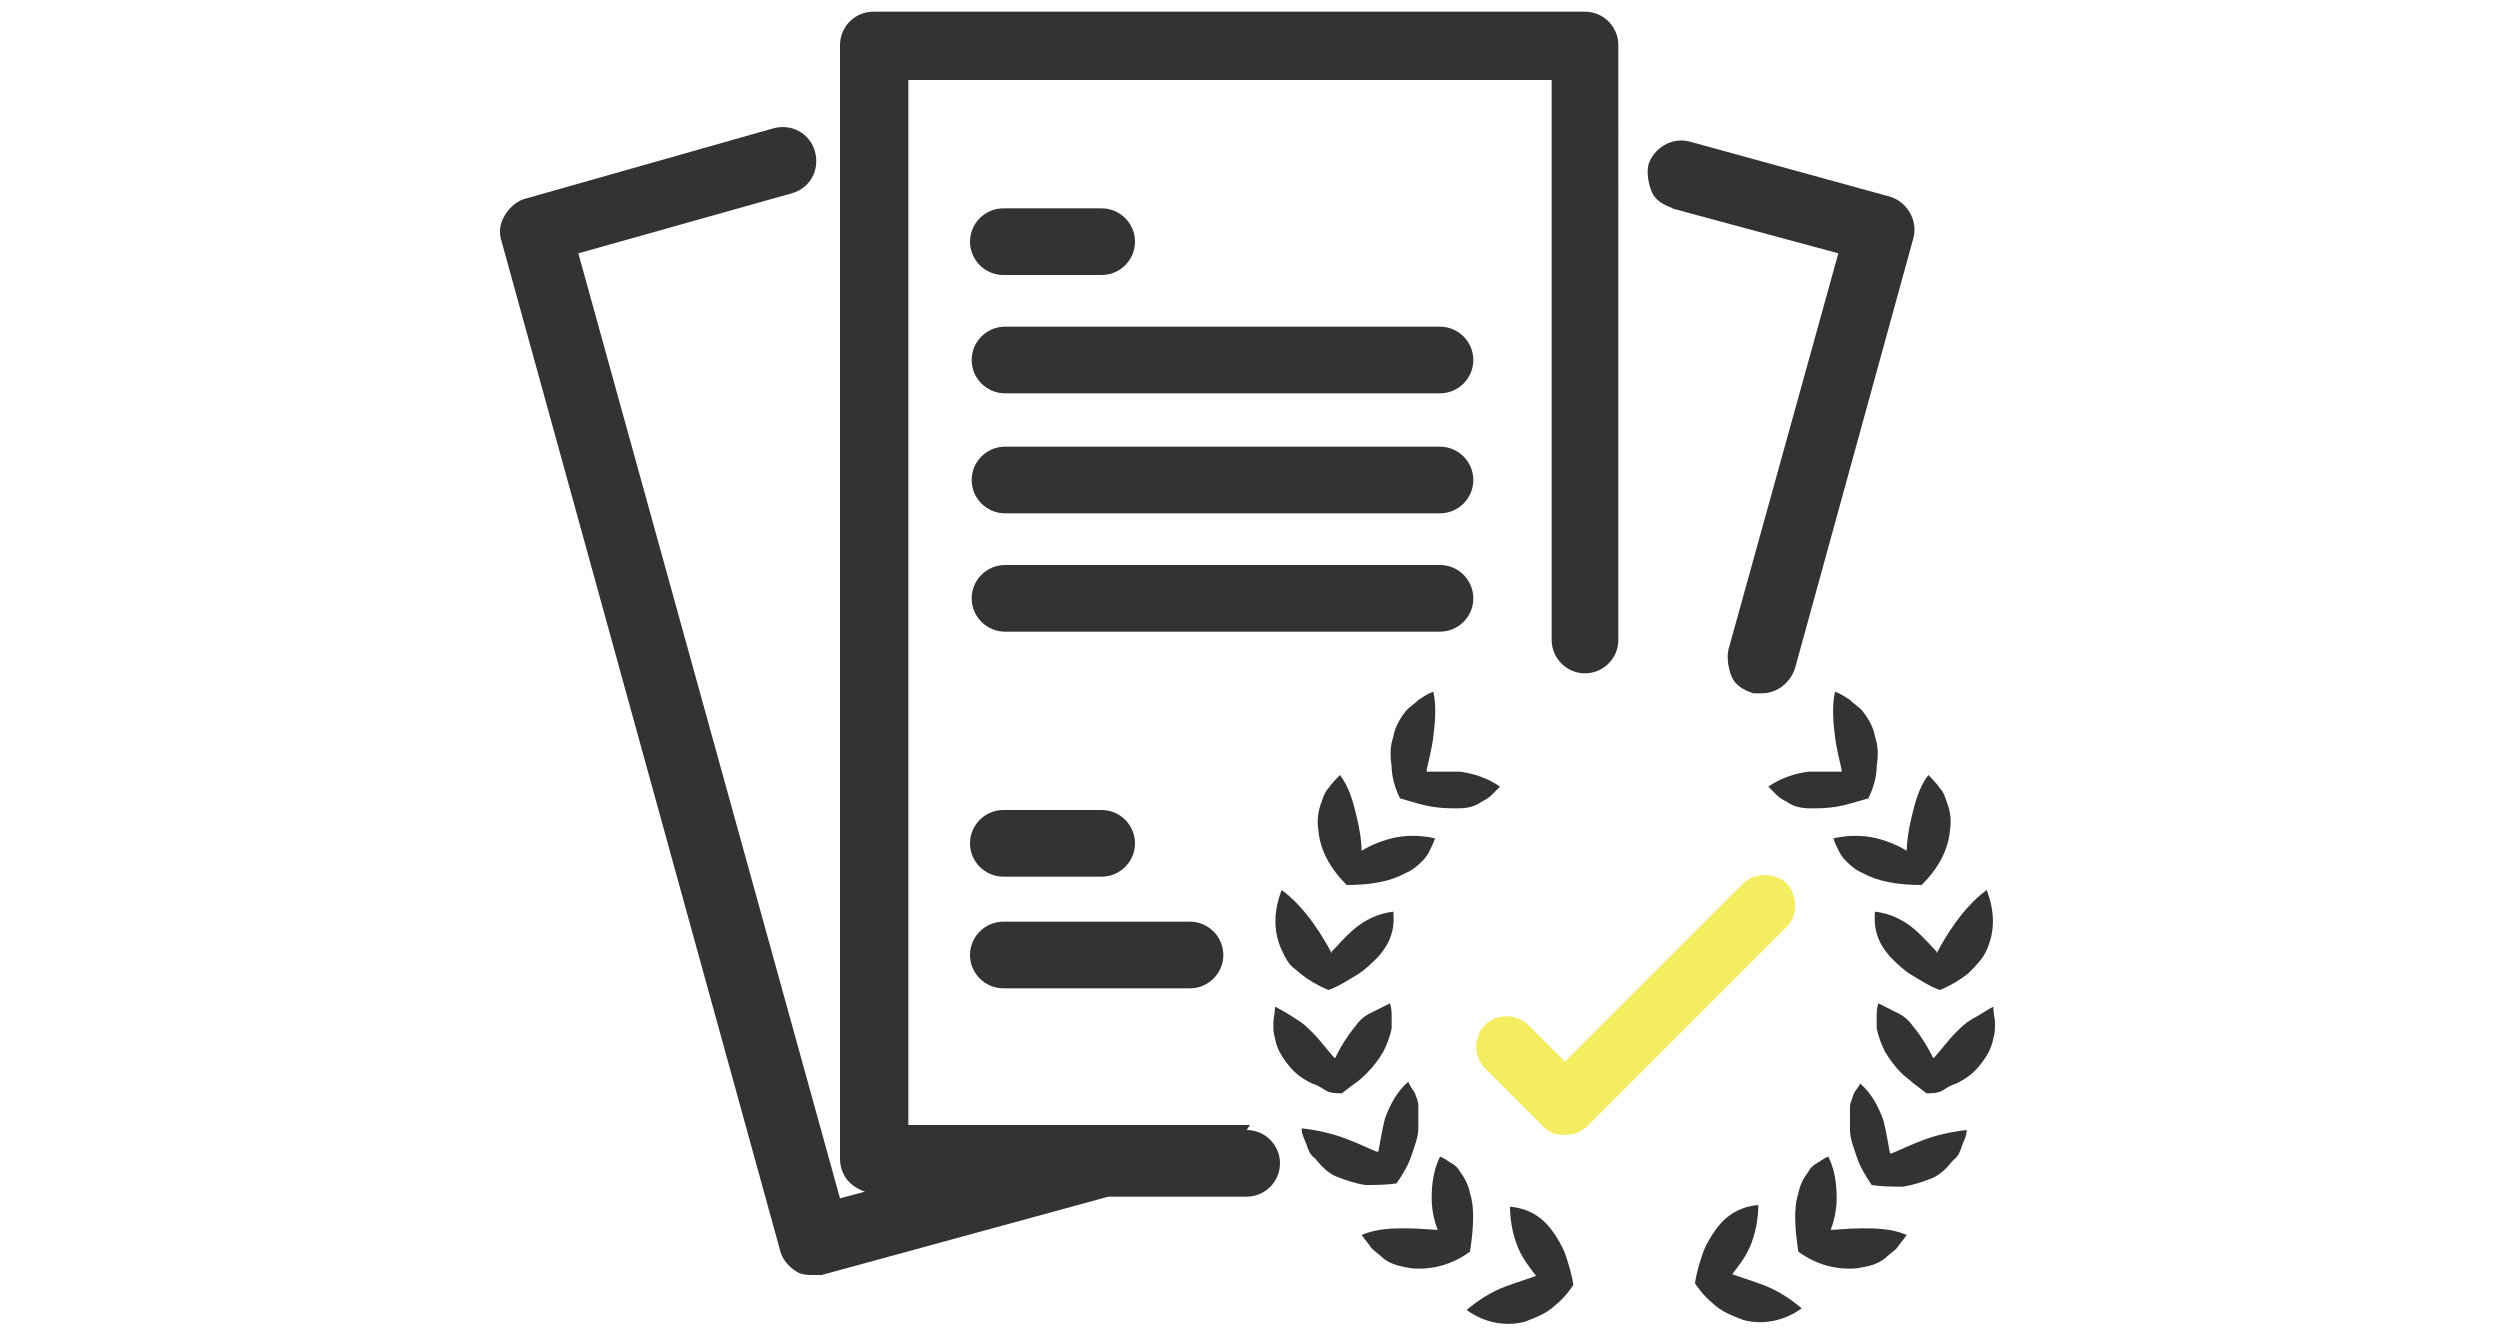<?xml version="1.0" encoding="UTF-8"?>
<svg id="_レイヤー_2" data-name=" レイヤー 2" xmlns="http://www.w3.org/2000/svg" version="1.1" viewBox="0 0 150 80">
  <defs>
    <style>
      .cls-1 {
        fill: #f5ed61;
      }

      .cls-1, .cls-2 {
        stroke-width: 0px;
      }

      .cls-2 {
        fill: #323333;
      }
    </style>
  </defs>
  <g id="_レイヤー_1-2" data-name=" レイヤー 1-2">
    <g>
      <g>
        <path class="cls-2" d="M92.3,76.5c-.5.2-1.2.4-2,.7-.8.3-1.6.8-2.3,1.4,1.1.8,2.4,1,3.5.7.5-.2,1.1-.4,1.6-.8.5-.4.9-.8,1.3-1.4-.1-.7-.3-1.3-.5-1.9-.2-.5-.5-1-.8-1.4-.6-.8-1.4-1.3-2.5-1.4,0,.9.2,1.8.5,2.5s.8,1.3,1.1,1.7h0Z"/>
        <path class="cls-2" d="M86.5,73.8c-.5,0-1.3-.1-2.1-.1s-1.8,0-2.7.4c.2.3.4.5.6.8.2.2.5.4.7.6.5.4,1.1.5,1.7.6,1.2.1,2.4-.2,3.5-1,.2-1.3.3-2.6,0-3.5-.1-.5-.3-.9-.6-1.3-.1-.2-.3-.4-.5-.5s-.4-.3-.7-.4c-.4.8-.5,1.7-.5,2.5,0,.8.2,1.5.4,2h0Z"/>
        <path class="cls-2" d="M82.6,69.1c-.5-.2-1.1-.5-1.9-.8-.8-.3-1.7-.5-2.6-.6,0,.4.2.7.3,1s.2.6.5.8c.4.5.8.9,1.3,1.1.5.2,1.1.4,1.7.5.6,0,1.3,0,1.9-.1.4-.6.7-1.1.9-1.7s.4-1.1.4-1.6c0-.5,0-1,0-1.4,0-.2-.1-.4-.2-.7-.1-.2-.3-.4-.4-.7-.7.6-1.1,1.4-1.4,2.2-.2.8-.3,1.5-.4,2h0Z"/>
        <path class="cls-2" d="M80.1,63.5c-.4-.4-.8-1-1.4-1.6s-.7-.6-1-.8-.8-.5-1.2-.7c0,.4-.1.7-.1,1s0,.6.1.9c.1.6.4,1.1.8,1.6.4.5.8.8,1.4,1.1.3.1.5.2.8.4s.7.2,1,.2c.3-.2.5-.4.8-.6s.5-.4.7-.6c.4-.4.7-.8,1-1.3.2-.4.4-.9.5-1.4v-.7c0-.2,0-.5-.1-.8-.4.2-.8.4-1.2.6s-.7.5-.9.8c-.5.6-.9,1.3-1.1,1.7h0Z"/>
        <path class="cls-2" d="M79.9,57.2c-.2-.4-.6-1.1-1.1-1.8s-1.1-1.4-1.9-2c-.5,1.3-.5,2.5,0,3.6s.7,1,1.1,1.4c.5.4,1,.7,1.7,1,.6-.2,1.2-.6,1.7-.9s.9-.7,1.3-1.1c.7-.8,1-1.6.9-2.7-.9.1-1.7.5-2.3,1-.6.5-1.1,1.1-1.4,1.4h0Z"/>
        <path class="cls-2" d="M81.7,51.1c0-.5-.1-1.3-.3-2.1s-.4-1.7-1-2.5c-.2.2-.5.5-.7.8-.2.2-.3.5-.4.8-.2.5-.3,1.1-.2,1.7.1,1.2.7,2.3,1.7,3.3,1.4,0,2.6-.2,3.5-.7.5-.2.8-.5,1.1-.8.2-.2.3-.4.4-.6s.2-.4.3-.7c-.9-.2-1.8-.2-2.6,0s-1.4.5-1.9.8h0Z"/>
        <path class="cls-2" d="M85.6,46.2c.1-.5.3-1.2.4-2s.2-1.8,0-2.7c-.3.1-.6.3-.9.5-.2.2-.5.4-.7.6-.4.5-.7,1-.8,1.6-.2.6-.2,1.1-.1,1.8,0,.6.2,1.3.5,1.9.7.2,1.3.4,1.9.5.6.1,1.1.1,1.6.1s1-.1,1.4-.4c.2-.1.4-.2.6-.4l.5-.5c-.7-.5-1.6-.8-2.4-.9-.8,0-1.6,0-2,0h0Z"/>
      </g>
      <g>
        <path class="cls-2" d="M103.8,76.4c.5.2,1.2.4,2,.7.8.3,1.6.8,2.3,1.4-1.1.8-2.4,1-3.5.7-.5-.2-1.1-.4-1.6-.8-.5-.4-.9-.8-1.3-1.4.1-.7.3-1.3.5-1.9.2-.5.5-1,.8-1.4.6-.8,1.4-1.3,2.5-1.4,0,.9-.2,1.8-.5,2.5s-.8,1.3-1.1,1.7h0Z"/>
        <path class="cls-2" d="M109.6,73.8c.5,0,1.3-.1,2.1-.1s1.8,0,2.7.4c-.2.3-.4.5-.6.8-.2.2-.5.4-.7.6-.5.4-1.1.5-1.7.6-1.2.1-2.4-.2-3.5-1-.2-1.3-.3-2.6,0-3.5.1-.5.3-.9.6-1.3.1-.2.3-.4.5-.5s.4-.3.7-.4c.4.8.5,1.7.5,2.5,0,.8-.2,1.5-.4,2h-.1Z"/>
        <path class="cls-2" d="M113.5,69.2c.5-.2,1.1-.5,1.9-.8s1.7-.5,2.6-.6c0,.4-.2.7-.3,1s-.2.6-.5.8c-.4.5-.8.9-1.3,1.1s-1.1.4-1.7.5c-.6,0-1.3,0-1.9-.1-.4-.6-.7-1.1-.9-1.7s-.4-1.1-.4-1.6c0-.5,0-1,0-1.4,0-.2.1-.4.2-.7s.3-.4.4-.7c.7.6,1.1,1.4,1.4,2.2.2.8.3,1.5.4,2h0Z"/>
        <path class="cls-2" d="M116,63.5c.4-.4.8-1,1.4-1.6s.7-.6,1-.8c.4-.2.8-.5,1.2-.7,0,.4.1.7.1,1s0,.6-.1.9c-.1.6-.4,1.1-.8,1.6-.4.5-.8.8-1.4,1.1-.3.1-.5.2-.8.4s-.7.2-1,.2c-.3-.2-.5-.4-.8-.6-.2-.2-.5-.4-.7-.6-.4-.4-.7-.8-1-1.3-.2-.4-.4-.9-.5-1.4v-.7c0-.2,0-.5.1-.8.4.2.8.4,1.2.6s.7.5.9.8c.5.6.9,1.3,1.1,1.7h0Z"/>
        <path class="cls-2" d="M116.2,57.2c.2-.4.6-1.1,1.1-1.8s1.1-1.4,1.9-2c.5,1.3.5,2.5,0,3.6-.2.5-.7,1-1.1,1.4-.5.4-1,.7-1.7,1-.6-.2-1.2-.6-1.7-.9s-.9-.7-1.3-1.1c-.7-.8-1-1.6-.9-2.7.9.1,1.7.5,2.3,1,.6.5,1.1,1.1,1.4,1.4h0Z"/>
        <path class="cls-2" d="M114.4,51.1c0-.5.1-1.3.3-2.1s.4-1.7,1-2.5c.2.2.5.5.7.8.2.2.3.5.4.8.2.5.3,1.1.2,1.7-.1,1.2-.7,2.3-1.7,3.3-1.4,0-2.6-.2-3.5-.7-.5-.2-.8-.5-1.1-.8-.2-.2-.3-.4-.4-.6s-.2-.4-.3-.7c.9-.2,1.8-.2,2.6,0s1.4.5,1.9.8h0Z"/>
        <path class="cls-2" d="M110.5,46.2c-.1-.5-.3-1.2-.4-2s-.2-1.8,0-2.7c.3.1.6.3.9.5.2.2.5.4.7.6.4.5.7,1,.8,1.6.2.6.2,1.1.1,1.8,0,.6-.2,1.3-.5,1.9-.7.2-1.3.4-1.9.5-.6.1-1.1.1-1.6.1s-1-.1-1.4-.4c-.2-.1-.4-.2-.6-.4l-.5-.5c.7-.5,1.6-.8,2.4-.9.8,0,1.6,0,2,0h0Z"/>
      </g>
    </g>
    <g>
      <path class="cls-2" d="M75,67.5h-20.5V4.8h38.6v33.6c0,1.1.9,2,2,2s2-.9,2-2V2.7c0-1.1-.9-2-2-2h-42.7c-1.1,0-2,.9-2,2v66.8c0,1,.6,1.7,1.5,2l-1.5.4-15.7-56.7,12.8-3.6c1.1-.3,1.7-1.4,1.4-2.5-.3-1.1-1.4-1.7-2.5-1.4l-14.8,4.2c-.5.1-1,.5-1.3,1s-.4,1-.2,1.6l16.7,60.5c.1.5.5,1,1,1.3.3.2.7.2,1,.2s.4,0,.5,0l17.2-4.7s.1,0,.2,0h8.1c1.1,0,2-.9,2-2s-.9-2-2-2h0Z"/>
      <path class="cls-2" d="M100.3,12.5l10,2.7-6.6,23.8c-.1.5,0,1.1.2,1.6s.7.8,1.3,1c.2,0,.4,0,.5,0,.9,0,1.7-.6,2-1.5l7.1-25.8c.3-1.1-.4-2.2-1.4-2.5l-12-3.3c-1.1-.3-2.2.4-2.5,1.4-.1.5,0,1.1.2,1.6.2.5.7.8,1.3,1h0Z"/>
      <path class="cls-1" d="M104.6,53l-10.7,10.7-2.2-2.2c-.7-.7-1.9-.7-2.6,0s-.7,1.9,0,2.6l3.5,3.5c.4.4.8.5,1.3.5s1-.2,1.3-.5l12-12c.4-.4.5-.8.5-1.3s-.2-1-.5-1.3-.8-.5-1.3-.5-1,.2-1.3.5h0Z"/>
      <path class="cls-2" d="M60.2,16.5h5.9c1.1,0,2-.9,2-2s-.9-2-2-2h-5.9c-1.1,0-2,.9-2,2s.9,2,2,2Z"/>
      <path class="cls-2" d="M86.4,19.6h-26.1c-1.1,0-2,.9-2,2s.9,2,2,2h26.1c1.1,0,2-.9,2-2s-.9-2-2-2Z"/>
      <path class="cls-2" d="M86.4,26.8h-26.1c-1.1,0-2,.9-2,2s.9,2,2,2h26.1c1.1,0,2-.9,2-2s-.9-2-2-2Z"/>
      <path class="cls-2" d="M88.4,35.9c0-1.1-.9-2-2-2h-26.1c-1.1,0-2,.9-2,2s.9,2,2,2h26.1c1.1,0,2-.9,2-2Z"/>
      <path class="cls-2" d="M60.2,59.3h11.2c1.1,0,2-.9,2-2s-.9-2-2-2h-11.2c-1.1,0-2,.9-2,2s.9,2,2,2Z"/>
      <path class="cls-2" d="M60.2,52.6h5.9c1.1,0,2-.9,2-2s-.9-2-2-2h-5.9c-1.1,0-2,.9-2,2s.9,2,2,2Z"/>
    </g>
  </g>
</svg>